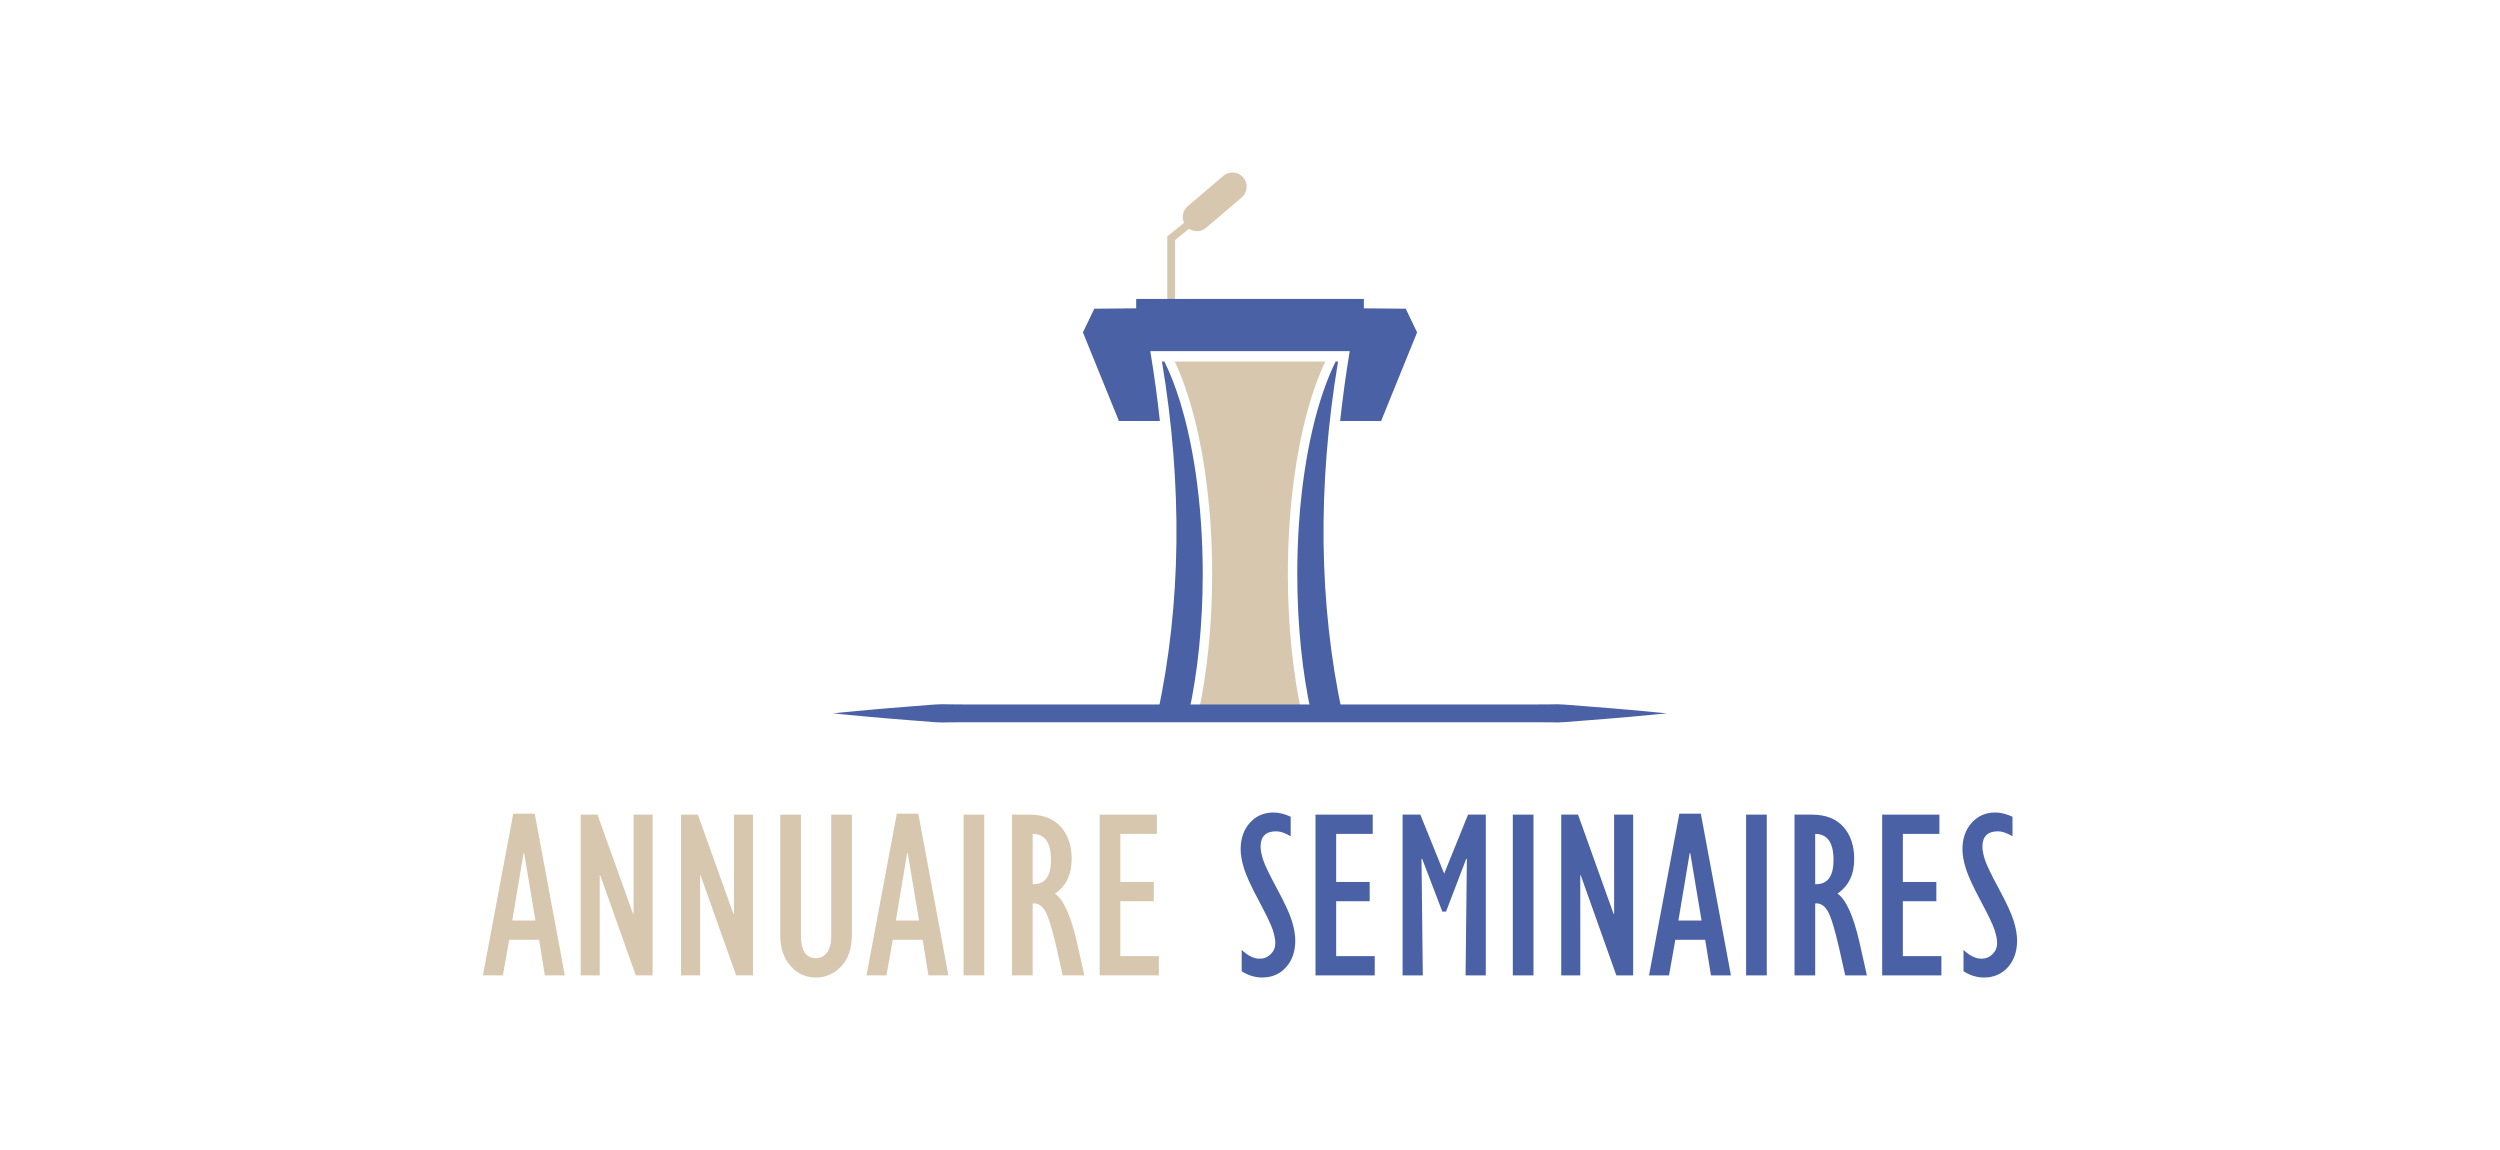 <?xml version="1.0" encoding="utf-8"?>
<!-- Generator: Adobe Illustrator 16.0.0, SVG Export Plug-In . SVG Version: 6.00 Build 0)  -->
<!DOCTYPE svg PUBLIC "-//W3C//DTD SVG 1.1//EN" "http://www.w3.org/Graphics/SVG/1.1/DTD/svg11.dtd">
<svg version="1.1" id="Calque_1" xmlns="http://www.w3.org/2000/svg" xmlns:xlink="http://www.w3.org/1999/xlink" x="0px" y="0px"
	 width="500px" height="230px" viewBox="0 0 500 230" enable-background="new 0 0 500 230" xml:space="preserve">
<g>
	<g>
		<path fill="#D8C7AF" d="M96.581,195.077l6.064-32.341h4.301l6.017,32.341h-3.995l-1.151-7.122h-5.971l-1.269,7.122H96.581z
			 M102.457,184.102h4.631l-2.257-13.468h-0.117L102.457,184.102z"/>
		<path fill="#D8C7AF" d="M116.137,195.077v-32.152h3.361l7.121,19.88l0.095-0.044v-19.836h3.808v32.152h-3.361l-7.122-20.021
			l-0.094-0.003v20.024H116.137z"/>
		<path fill="#D8C7AF" d="M136.209,195.077v-32.152h3.36l7.122,19.88l0.094-0.044v-19.836h3.808v32.152h-3.36l-7.122-20.021
			l-0.094-0.003v20.024H136.209z"/>
		<path fill="#D8C7AF" d="M156.047,162.925h4.137v24.142c0,3.054,1.01,4.581,3.031,4.581c0.893,0,1.622-0.384,2.186-1.153
			c0.564-0.767,0.846-1.847,0.846-3.239v-24.33h4.137v23.88c0,2.819-0.714,4.975-2.139,6.462c-1.426,1.489-3.103,2.234-5.03,2.234
			c-2.053,0-3.761-0.776-5.124-2.328c-1.363-1.551-2.044-3.563-2.044-6.039V162.925z"/>
		<path fill="#D8C7AF" d="M173.298,195.077l6.064-32.341h4.302l6.016,32.341h-3.995l-1.151-7.122h-5.971l-1.27,7.122H173.298z
			 M179.174,184.102h4.631l-2.257-13.468h-0.118L179.174,184.102z"/>
		<path fill="#D8C7AF" d="M192.712,195.077v-32.152h4.137v32.152H192.712z"/>
		<path fill="#D8C7AF" d="M202.396,195.077v-32.152h3.456c2.757,0,4.86,0.811,6.31,2.432c1.449,1.622,2.175,3.78,2.175,6.475
			c0,3.058-1.113,5.352-3.338,6.888c1.724,1.223,3.188,4.474,4.396,9.754l1.481,6.604h-4.335l-1.244-5.548
			c-0.888-3.884-1.66-6.356-2.318-7.415c-0.658-1.057-1.473-1.531-2.444-1.421v14.384H202.396z M206.532,176.838h0.188
			c2.318,0,3.478-1.622,3.478-4.864c0-3.448-1.222-5.179-3.666-5.195V176.838z"/>
		<path fill="#D8C7AF" d="M219.93,195.077v-32.152h11.447v3.854h-7.31v9.613h6.698v3.854h-6.698v10.978h7.709v3.854H219.93z"/>
		<path fill="#4B61A6" d="M248.339,194.256v-4.28c1.237,1.177,2.437,1.765,3.597,1.765c0.859,0,1.598-0.304,2.208-0.91
			c0.613-0.605,0.917-1.338,0.917-2.193c0-0.734-0.174-1.628-0.516-2.68c-0.347-1.048-1.274-2.987-2.786-5.815
			c-1.513-2.83-2.497-4.972-2.949-6.43c-0.454-1.458-0.682-2.741-0.682-3.854c0-2.163,0.614-3.929,1.844-5.301
			c1.23-1.371,2.802-2.057,4.713-2.057c1.081,0,2.233,0.28,3.455,0.847v3.902c-1.129-0.66-2.091-0.989-2.89-0.989
			c-2.085,0-3.127,1.02-3.127,3.056c0,0.753,0.177,1.658,0.528,2.715s1.285,2.986,2.798,5.783c1.512,2.796,2.489,4.928,2.937,6.392
			c0.448,1.466,0.671,2.763,0.671,3.891c0,2.195-0.615,3.976-1.846,5.348c-1.229,1.37-2.824,2.057-4.782,2.057
			C251.019,195.501,249.654,195.085,248.339,194.256z"/>
		<path fill="#4B61A6" d="M263.101,195.077v-32.152h11.445v3.854h-7.311v9.613h6.701v3.854h-6.701v10.978h7.711v3.854H263.101z"/>
		<path fill="#4B61A6" d="M288.837,174.723l4.77-11.798h3.551v32.152h-4.043l0.259-23.246l-0.118-0.095l-4.041,10.578h-0.752
			l-4.045-10.578l-0.117,0.095l0.26,23.246h-4.045v-32.152h3.551L288.837,174.723z"/>
		<path fill="#4B61A6" d="M302.563,195.077v-32.152h4.137v32.152H302.563z"/>
		<path fill="#4B61A6" d="M312.247,195.077v-32.152h3.361l7.121,19.88l0.094-0.044v-19.836h3.808v32.152h-3.36l-7.121-20.021
			l-0.094-0.003v20.024H312.247z"/>
		<path fill="#4B61A6" d="M329.804,195.077l6.064-32.341h4.299l6.02,32.341h-3.996l-1.154-7.122h-5.967l-1.27,7.122H329.804z
			 M335.681,184.102h4.629l-2.256-13.468h-0.117L335.681,184.102z"/>
		<path fill="#4B61A6" d="M349.218,195.077v-32.152h4.137v32.152H349.218z"/>
		<path fill="#4B61A6" d="M358.903,195.077v-32.152h3.453c2.758,0,4.861,0.811,6.311,2.432c1.449,1.622,2.174,3.78,2.174,6.475
			c0,3.058-1.111,5.352-3.336,6.888c1.725,1.223,3.188,4.474,4.395,9.754l1.48,6.604h-4.336l-1.242-5.548
			c-0.888-3.884-1.661-6.356-2.32-7.415c-0.658-1.057-1.471-1.531-2.443-1.421v14.384H358.903z M363.038,176.838h0.189
			c2.318,0,3.477-1.622,3.477-4.864c0-3.448-1.223-5.179-3.666-5.195V176.838z"/>
		<path fill="#4B61A6" d="M376.435,195.077v-32.152h11.447v3.854h-7.309v9.613h6.697v3.854h-6.697v10.978h7.709v3.854H376.435z"/>
		<path fill="#4B61A6" d="M392.7,194.256v-4.28c1.238,1.177,2.438,1.765,3.598,1.765c0.859,0,1.598-0.304,2.207-0.91
			c0.611-0.605,0.918-1.338,0.918-2.193c0-0.734-0.174-1.628-0.518-2.68c-0.345-1.048-1.273-2.987-2.785-5.815
			c-1.514-2.83-2.496-4.972-2.949-6.43c-0.455-1.458-0.682-2.741-0.682-3.854c0-2.163,0.615-3.929,1.846-5.301
			c1.229-1.371,2.801-2.057,4.711-2.057c1.082,0,2.232,0.28,3.455,0.847v3.902c-1.129-0.66-2.092-0.989-2.891-0.989
			c-2.084,0-3.125,1.02-3.125,3.056c0,0.753,0.174,1.658,0.528,2.715c0.353,1.057,1.284,2.986,2.796,5.783
			c1.514,2.796,2.49,4.928,2.939,6.392c0.445,1.466,0.67,2.763,0.67,3.891c0,2.195-0.617,3.976-1.846,5.348
			c-1.23,1.37-2.824,2.057-4.783,2.057C395.38,195.501,394.017,195.085,392.7,194.256z"/>
	</g>
	<g>
		<g>
			<g>
				<path fill-rule="evenodd" clip-rule="evenodd" fill="#D8C7AF" d="M248.671,35.509L248.671,35.509
					c1.004,1.194,0.844,2.985-0.346,3.997l-7.12,6.065c-0.979,0.833-2.379,0.869-3.403,0.186l-2.799,2.264v14.658h-1.55V47.652
					v-0.367l0.291-0.235l3.057-2.471c-0.512-1.128-0.235-2.508,0.753-3.349l7.122-6.065
					C245.863,34.152,247.669,34.315,248.671,35.509z"/>
				<path fill-rule="evenodd" clip-rule="evenodd" fill="#4B61A6" d="M218.859,61.74l-2.276,4.737l7.2,17.72h8.194
					c-0.5-4.608-1.138-9.264-1.918-13.967h19.646h0.593h19.646c-0.779,4.703-1.418,9.358-1.917,13.967h8.195l7.197-17.72
					l-2.275-4.737l-8.376-0.075v-1.879h-45.532v1.879L218.859,61.74z"/>
				<path fill-rule="evenodd" clip-rule="evenodd" fill="#D8C7AF" d="M265.049,72.313h-14.494h-1.111h-14.492
					c0.765,1.619,1.484,3.397,2.148,5.32c3.293,9.539,5.331,22.69,5.331,37.188c0,10.216-1.01,19.763-2.761,27.849h9.774h1.111
					h9.777c-1.75-8.086-2.762-17.633-2.762-27.849c0-14.499,2.036-27.65,5.332-37.188C263.566,75.709,264.284,73.932,265.049,72.313
					z"/>
				<path fill-rule="evenodd" clip-rule="evenodd" fill="#4B61A6" d="M267.609,72.313h-0.485c-0.87,1.755-1.69,3.742-2.445,5.932
					c-3.227,9.341-5.224,22.272-5.224,36.577c0,10.262,1.028,19.819,2.801,27.849h6.203
					C263.755,120.69,263.47,97.239,267.609,72.313z"/>
				<path fill-rule="evenodd" clip-rule="evenodd" fill="#4B61A6" d="M232.395,72.313h0.481c0.874,1.755,1.692,3.742,2.449,5.932
					c3.226,9.341,5.221,22.272,5.221,36.577c0,10.262-1.028,19.819-2.799,27.849h-6.205
					C236.248,120.69,236.531,97.239,232.395,72.313z"/>
			</g>
		</g>
		<path fill="#4B61A6" d="M166.631,142.67c0,0,2.606-0.289,7.165-0.693c2.279-0.203,5.048-0.45,8.222-0.688
			c1.588-0.123,3.277-0.255,5.058-0.394c0.891-0.073,1.805-0.062,2.739-0.028c0.935,0.024,1.891,0.021,2.869,0.021
			c15.632,0,36.474,0,57.316,0c20.843,0,41.685,0,57.317,0c0.977-0.001,1.934,0.006,2.867-0.016c0.936-0.041,1.849-0.038,2.74,0.047
			c1.78,0.14,3.47,0.271,5.057,0.395c3.176,0.238,5.943,0.484,8.225,0.682c2.279,0.188,4.07,0.38,5.291,0.493
			c1.221,0.118,1.872,0.182,1.872,0.182s-0.651,0.061-1.872,0.18c-1.221,0.113-3.012,0.304-5.291,0.492
			c-2.281,0.199-5.049,0.446-8.225,0.683c-1.587,0.123-3.276,0.256-5.057,0.395c-0.892,0.083-1.805,0.087-2.74,0.046
			c-0.934-0.023-1.891-0.014-2.867-0.017c-15.633,0-36.475,0-57.317,0c-20.842,0-41.684,0-57.316,0
			c-0.978,0-1.934-0.003-2.869,0.021c-0.935,0.034-1.849,0.046-2.739-0.028c-1.781-0.139-3.47-0.27-5.058-0.395
			c-3.174-0.236-5.943-0.484-8.222-0.687C169.237,142.958,166.631,142.67,166.631,142.67z"/>
	</g>
</g>
</svg>
